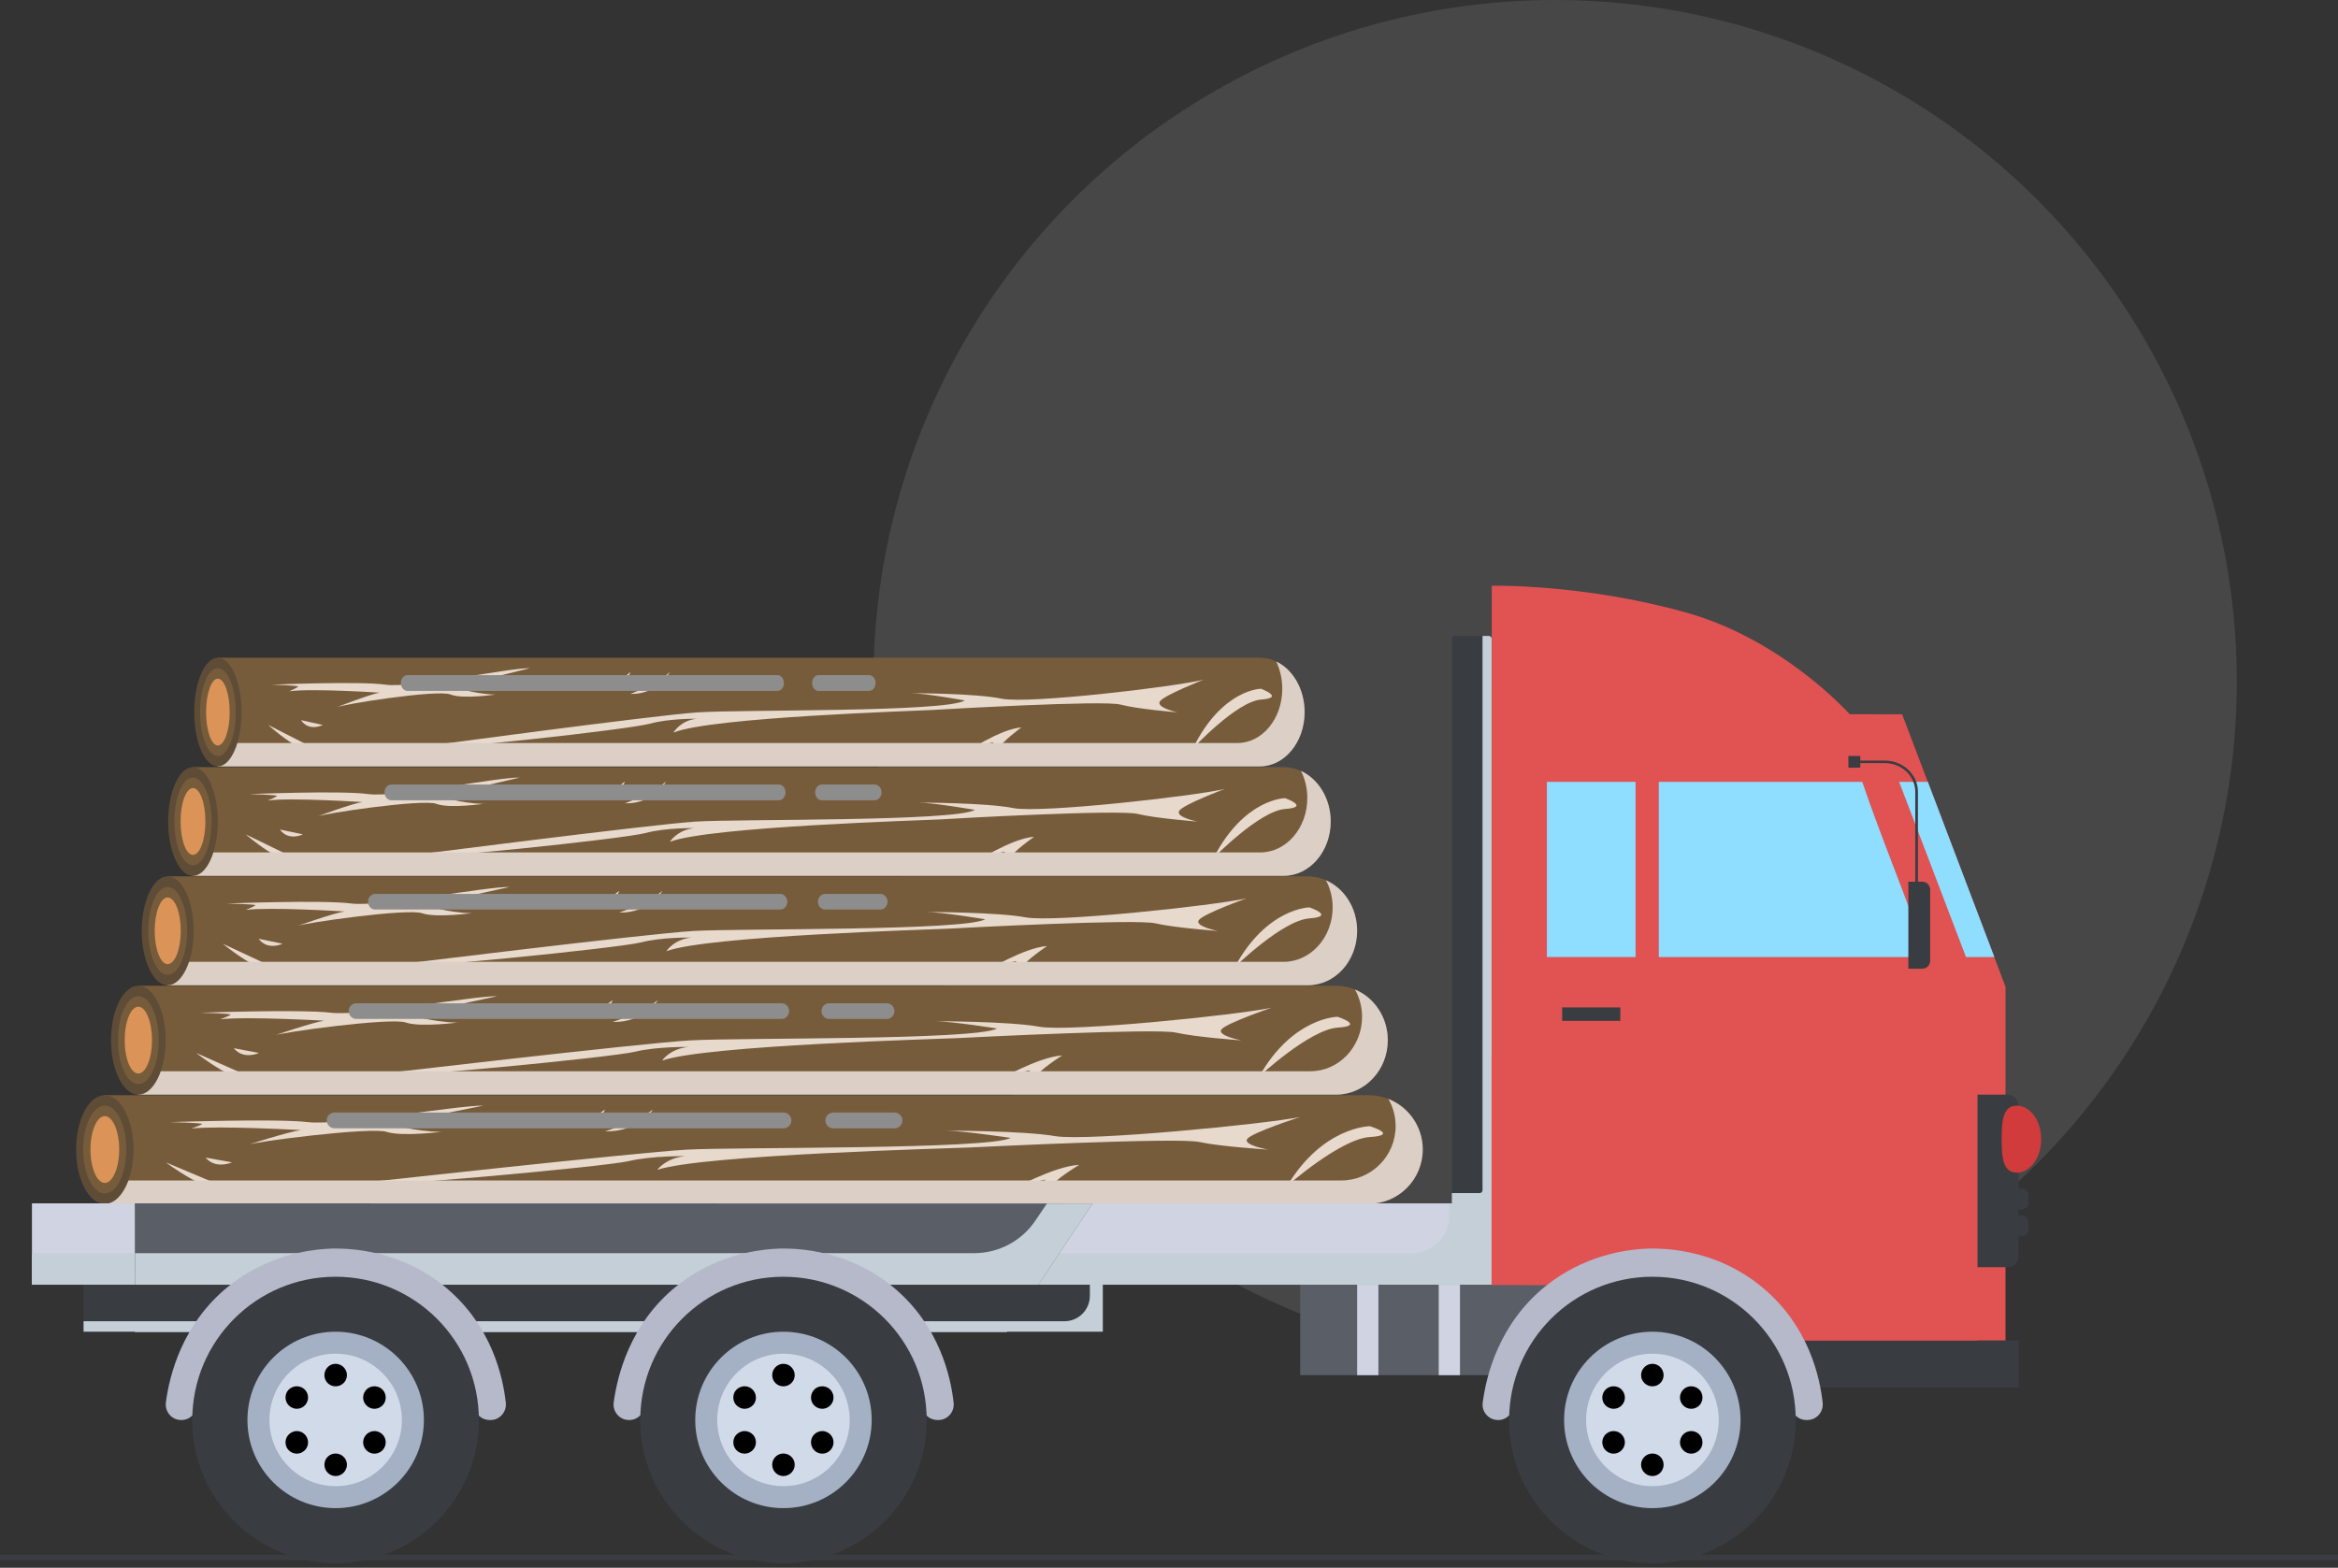 <svg width="498" height="334" viewBox="0 0 498 334" fill="none" xmlns="http://www.w3.org/2000/svg">
<rect x="0" y="0" width="498" height="334" fill="#333333" stroke="none"/>
<circle cx="331.244" cy="145.203" r="145.203" fill="white" fill-opacity="0.1"/>
<path d="M317.141 262.034H309.851C309.511 262.034 309.246 261.77 309.246 261.43V136.048C309.246 135.746 309.511 135.482 309.851 135.482H317.141C317.481 135.482 317.746 135.746 317.746 136.048V261.43C317.746 261.77 317.481 262.034 317.141 262.034Z" fill="#393D42"/>
<g style="mix-blend-mode:multiply">
<path d="M317.104 135.482H315.781V253.572C315.781 253.912 315.517 254.176 315.177 254.176H309.246V261.392C309.246 261.732 309.511 262.034 309.851 262.034H317.104C317.444 262.034 317.746 261.732 317.746 261.392V136.086C317.746 135.746 317.444 135.482 317.104 135.482Z" fill="#C5CFD8"/>
</g>
<path d="M291.489 233.324H22.33C22.33 233.324 17.494 237.63 17.494 242.919V246.848C17.494 252.174 22.33 256.481 22.33 256.481H291.489C297.873 256.481 303.049 251.305 303.049 244.883C303.049 238.499 297.873 233.324 291.489 233.324Z" fill="#775C3B"/>
<g style="mix-blend-mode:multiply">
<path d="M36.23 239.066C36.23 239.066 58.897 238.272 65.621 239.066C72.345 239.859 97.807 235.439 102.944 235.553C102.944 235.553 88.665 238.424 85.189 239.179C81.714 239.935 92.782 241.484 94.596 241.068C94.596 241.068 85.718 242.239 82.356 241.144C79.032 240.048 53.948 243.259 52.777 243.901C52.777 243.901 61.579 241.068 64.11 240.766C64.11 240.766 46.808 239.784 40.764 240.426C40.764 240.426 42.766 239.746 43.03 239.481C43.295 239.217 36.23 239.066 36.23 239.066Z" fill="#E8D9CD"/>
</g>
<g style="mix-blend-mode:multiply">
<path d="M72.385 252.514C72.385 252.514 135.434 245.526 146.427 244.921C157.42 244.355 210.421 244.921 215.294 242.428C215.294 242.428 204.906 240.879 201.317 240.879C201.317 240.879 218.014 240.879 224.776 242.05C231.538 243.183 269.277 239.519 276.946 237.97C276.946 237.97 266.746 241.257 265.689 242.617C264.631 243.977 270.184 244.921 270.184 244.921C270.184 244.921 259.909 244.279 255.451 243.297C251.031 242.315 210.421 244.279 206.53 244.468C202.677 244.657 149.827 245.979 140.005 249.228C140.005 249.228 141.818 246.697 145.974 246.319C145.974 246.319 138.834 246.206 133.885 247.377C128.937 248.548 76.918 253.345 72.385 252.514Z" fill="#E8D9CD"/>
</g>
<g style="mix-blend-mode:multiply">
<path d="M128.861 241.03C128.861 241.03 135.548 238.99 139.099 236.384C139.099 236.384 135.926 241.219 128.861 241.03Z" fill="#E8D9CD"/>
</g>
<g style="mix-blend-mode:multiply">
<path d="M215.295 253.572C215.295 253.572 224.475 248.434 229.877 248.17C229.877 248.17 224.399 251.457 223.908 252.892C223.417 254.328 228.403 252.703 229.65 253.572C229.65 253.572 224.021 253.61 221.83 255.045C219.677 256.481 221.604 252.325 222.586 251.494C223.568 250.663 215.295 253.572 215.295 253.572Z" fill="#E8D9CD"/>
</g>
<g style="mix-blend-mode:multiply">
<path d="M291.793 239.935C291.793 239.935 281.783 239.972 274.189 252.628C274.189 252.628 285.522 242.617 291.793 242.239C298.102 241.861 291.793 239.935 291.793 239.935Z" fill="#E8D9CD"/>
</g>
<g style="mix-blend-mode:multiply">
<path d="M118.549 239.746C118.549 239.746 124.253 239.859 128.862 236.384C128.862 236.384 127.313 241.521 118.549 239.746Z" fill="#E8D9CD"/>
</g>
<g style="mix-blend-mode:multiply">
<path d="M35.324 247.641C35.324 247.641 45.071 255.008 49.415 253.572L35.324 247.641Z" fill="#E8D9CD"/>
</g>
<g style="mix-blend-mode:multiply">
<path d="M43.789 246.621L49.418 247.641C49.418 247.641 45.942 249.19 43.789 246.621Z" fill="#E8D9CD"/>
</g>
<g style="mix-blend-mode:multiply">
<path d="M295.724 234.117C296.706 235.817 297.272 237.781 297.272 239.897C297.272 246.319 292.097 251.494 285.675 251.494H18.631C20.066 254.479 22.333 256.481 22.333 256.481H291.493C297.877 256.481 303.052 251.305 303.052 244.883C303.052 240.01 300.03 235.817 295.724 234.117Z" fill="#DBCFC6"/>
</g>
<path d="M28.451 244.883C28.451 251.305 25.693 256.481 22.331 256.481C18.931 256.481 16.211 251.305 16.211 244.883C16.211 238.499 18.931 233.324 22.331 233.324C25.693 233.324 28.451 238.499 28.451 244.883Z" fill="#5F4C37"/>
<path d="M26.902 244.883C26.902 250.059 24.863 254.252 22.331 254.252C19.8 254.252 17.723 250.059 17.723 244.883C17.723 239.746 19.8 235.553 22.331 235.553C24.863 235.553 26.902 239.746 26.902 244.883Z" fill="#775C3B"/>
<path d="M25.391 244.883C25.391 248.812 23.994 252.023 22.331 252.023C20.631 252.023 19.271 248.812 19.271 244.883C19.271 240.955 20.631 237.781 22.331 237.781C23.994 237.781 25.391 240.955 25.391 244.883Z" fill="#DB9358"/>
<g style="mix-blend-mode:overlay">
<path d="M166.865 237.026H71.29C70.345 237.026 69.59 237.781 69.59 238.688C69.59 239.632 70.345 240.388 71.29 240.388H166.865C167.809 240.388 168.565 239.632 168.565 238.688C168.565 237.781 167.809 237.026 166.865 237.026Z" fill="#8E8D8D"/>
</g>
<g style="mix-blend-mode:overlay">
<path d="M190.551 237.026H177.481C176.574 237.026 175.818 237.781 175.818 238.688C175.818 239.632 176.574 240.388 177.481 240.388H190.551C191.458 240.388 192.213 239.632 192.213 238.688C192.213 237.781 191.458 237.026 190.551 237.026Z" fill="#8E8D8D"/>
</g>
<path d="M284.614 210.016H29.47C29.47 210.016 24.861 214.322 24.861 219.649V223.577C24.861 228.866 29.47 233.21 29.47 233.21H284.614C290.697 233.21 295.608 227.997 295.608 221.613C295.608 215.191 290.697 210.016 284.614 210.016Z" fill="#775C3B"/>
<g style="mix-blend-mode:multiply">
<path d="M42.654 215.758C42.654 215.758 64.149 215.002 70.496 215.758C76.88 216.551 101.019 212.131 105.893 212.244C105.893 212.244 92.368 215.115 89.082 215.871C85.795 216.626 96.26 218.175 97.96 217.798C97.96 217.798 89.573 218.931 86.4 217.835C83.227 216.74 59.427 219.989 58.332 220.631C58.332 220.631 66.68 217.798 69.06 217.458C69.06 217.458 52.665 216.513 46.923 217.155C46.923 217.155 48.85 216.438 49.114 216.173C49.341 215.909 42.654 215.758 42.654 215.758Z" fill="#E8D9CD"/>
</g>
<g style="mix-blend-mode:multiply">
<path d="M76.955 229.244C76.955 229.244 136.68 222.217 147.107 221.651C157.533 221.046 207.776 221.651 212.385 219.12C212.385 219.12 202.563 217.571 199.163 217.571C199.163 217.571 214.991 217.571 221.376 218.742C227.798 219.913 263.572 216.249 270.826 214.7C270.826 214.7 261.192 217.986 260.172 219.309C259.152 220.669 264.441 221.651 264.441 221.651C264.441 221.651 254.695 220.971 250.464 219.989C246.271 219.044 207.776 220.971 204.112 221.16C200.447 221.349 150.355 222.671 141.024 225.957C141.024 225.957 142.724 223.389 146.691 223.049C146.691 223.049 139.929 222.935 135.245 224.069C130.523 225.24 81.224 230.075 76.955 229.244Z" fill="#E8D9CD"/>
</g>
<g style="mix-blend-mode:multiply">
<path d="M130.484 217.722C130.484 217.722 136.793 215.682 140.155 213.076C140.155 213.076 137.133 217.911 130.484 217.722Z" fill="#E8D9CD"/>
</g>
<g style="mix-blend-mode:multiply">
<path d="M212.385 230.264C212.385 230.264 221.111 225.164 226.249 224.862C226.249 224.862 221.036 228.148 220.582 229.584C220.091 231.019 224.813 229.395 226.022 230.264C226.022 230.264 220.658 230.339 218.618 231.775C216.54 233.211 218.391 229.055 219.298 228.224C220.242 227.355 212.385 230.264 212.385 230.264Z" fill="#E8D9CD"/>
</g>
<g style="mix-blend-mode:multiply">
<path d="M284.918 216.626C284.918 216.626 275.398 216.664 268.221 229.319C268.221 229.319 278.949 219.346 284.918 218.931C290.887 218.553 284.918 216.626 284.918 216.626Z" fill="#E8D9CD"/>
</g>
<g style="mix-blend-mode:multiply">
<path d="M120.701 216.438C120.701 216.438 126.065 216.551 130.485 213.076C130.485 213.076 129.012 218.251 120.701 216.438Z" fill="#E8D9CD"/>
</g>
<g style="mix-blend-mode:multiply">
<path d="M41.785 224.333C41.785 224.333 51.041 231.699 55.158 230.264L41.785 224.333Z" fill="#E8D9CD"/>
</g>
<g style="mix-blend-mode:multiply">
<path d="M49.795 223.313L55.159 224.333C55.159 224.333 51.873 225.882 49.795 223.313Z" fill="#E8D9CD"/>
</g>
<g style="mix-blend-mode:multiply">
<path d="M288.617 210.809C289.561 212.547 290.128 214.511 290.128 216.626C290.128 223.011 285.179 228.224 279.135 228.224H25.955C27.315 231.171 29.468 233.21 29.468 233.21H284.613C290.695 233.21 295.606 227.997 295.606 221.613C295.606 216.702 292.697 212.509 288.617 210.809Z" fill="#DBCFC6"/>
</g>
<path d="M35.288 221.613C35.288 227.997 32.681 233.21 29.47 233.21C26.259 233.21 23.652 227.997 23.652 221.613C23.652 215.191 26.259 210.016 29.47 210.016C32.681 210.016 35.288 215.191 35.288 221.613Z" fill="#5F4C37"/>
<path d="M33.814 221.613C33.814 226.751 31.887 230.944 29.469 230.944C27.052 230.944 25.125 226.751 25.125 221.613C25.125 216.438 27.052 212.244 29.469 212.244C31.887 212.244 33.814 216.438 33.814 221.613Z" fill="#775C3B"/>
<path d="M32.378 221.613C32.378 225.542 31.056 228.715 29.469 228.715C27.845 228.715 26.561 225.542 26.561 221.613C26.561 217.684 27.845 214.473 29.469 214.473C31.056 214.473 32.378 217.684 32.378 221.613Z" fill="#DB9358"/>
<g style="mix-blend-mode:overlay">
<path d="M166.487 213.755H75.86C74.991 213.755 74.273 214.473 74.273 215.418C74.273 216.324 74.991 217.08 75.86 217.08H166.487C167.393 217.08 168.073 216.324 168.073 215.418C168.073 214.473 167.393 213.755 166.487 213.755Z" fill="#8E8D8D"/>
</g>
<g style="mix-blend-mode:overlay">
<path d="M188.926 213.755H176.573C175.704 213.755 174.986 214.473 174.986 215.418C174.986 216.324 175.704 217.08 176.573 217.08H188.926C189.795 217.08 190.513 216.324 190.513 215.418C190.513 214.473 189.795 213.755 188.926 213.755Z" fill="#8E8D8D"/>
</g>
<path d="M278.61 186.707H35.706C35.706 186.707 31.361 191.014 31.361 196.34V200.269C31.361 205.596 35.706 209.902 35.706 209.902H278.61C284.39 209.902 289.075 204.727 289.075 198.305C289.075 191.92 284.39 186.707 278.61 186.707Z" fill="#775C3B"/>
<g style="mix-blend-mode:multiply">
<path d="M48.287 192.487C48.287 192.487 68.724 191.694 74.806 192.487C80.851 193.28 103.857 188.823 108.503 188.974C108.503 188.974 95.584 191.807 92.448 192.563C89.313 193.318 99.323 194.867 100.948 194.489C100.948 194.489 92.939 195.623 89.917 194.565C86.895 193.469 64.267 196.68 63.209 197.323C63.209 197.323 71.18 194.489 73.409 194.187C73.409 194.187 57.807 193.205 52.367 193.847C52.367 193.847 54.18 193.129 54.407 192.865C54.634 192.638 48.287 192.487 48.287 192.487Z" fill="#E8D9CD"/>
</g>
<g style="mix-blend-mode:multiply">
<path d="M80.928 205.936C80.928 205.936 137.82 198.909 147.717 198.343C157.652 197.776 205.478 198.343 209.86 195.849C209.86 195.849 200.491 194.3 197.28 194.3C197.28 194.3 212.315 194.3 218.435 195.434C224.517 196.605 258.592 192.94 265.505 191.392C265.505 191.392 256.288 194.678 255.343 196.038C254.399 197.36 259.423 198.343 259.423 198.343C259.423 198.343 250.13 197.663 246.126 196.718C242.121 195.736 205.44 197.663 201.965 197.851C198.489 198.04 150.815 199.362 141.937 202.649C141.937 202.649 143.562 200.08 147.339 199.74C147.339 199.74 140.879 199.627 136.422 200.798C131.926 201.931 84.97 206.767 80.928 205.936Z" fill="#E8D9CD"/>
</g>
<g style="mix-blend-mode:multiply">
<path d="M131.887 194.414C131.887 194.414 137.893 192.412 141.104 189.805C141.104 189.805 138.233 194.603 131.887 194.414Z" fill="#E8D9CD"/>
</g>
<g style="mix-blend-mode:multiply">
<path d="M209.857 206.956C209.857 206.956 218.168 201.856 223.042 201.554C223.042 201.554 218.093 204.84 217.639 206.276C217.224 207.749 221.682 206.087 222.815 206.956C222.815 206.956 217.715 207.031 215.788 208.467C213.824 209.902 215.562 205.747 216.431 204.916C217.337 204.085 209.857 206.956 209.857 206.956Z" fill="#E8D9CD"/>
</g>
<g style="mix-blend-mode:multiply">
<path d="M278.916 193.318C278.916 193.318 269.849 193.394 263.012 206.011C263.012 206.011 273.211 196.038 278.916 195.66C284.582 195.245 278.916 193.318 278.916 193.318Z" fill="#E8D9CD"/>
</g>
<g style="mix-blend-mode:multiply">
<path d="M122.555 193.129C122.555 193.129 127.692 193.28 131.886 189.805C131.886 189.805 130.488 194.943 122.555 193.129Z" fill="#E8D9CD"/>
</g>
<g style="mix-blend-mode:multiply">
<path d="M47.455 201.062C47.455 201.062 56.257 208.429 60.186 206.993L47.455 201.062Z" fill="#E8D9CD"/>
</g>
<g style="mix-blend-mode:multiply">
<path d="M55.086 200.005L60.186 201.062C60.186 201.062 57.05 202.611 55.086 200.005Z" fill="#E8D9CD"/>
</g>
<g style="mix-blend-mode:multiply">
<path d="M282.425 187.538C283.332 189.238 283.861 191.203 283.861 193.318C283.861 199.702 279.177 204.916 273.397 204.916H32.381C33.665 207.9 35.705 209.902 35.705 209.902H278.61C284.39 209.902 289.074 204.727 289.074 198.305C289.074 193.394 286.316 189.238 282.425 187.538Z" fill="#DBCFC6"/>
</g>
<path d="M41.26 198.305C41.26 204.689 38.767 209.902 35.707 209.902C32.685 209.902 30.191 204.689 30.191 198.305C30.191 191.92 32.685 186.707 35.707 186.707C38.767 186.707 41.26 191.92 41.26 198.305Z" fill="#5F4C37"/>
<path d="M39.863 198.305C39.863 203.48 38.012 207.673 35.708 207.673C33.441 207.673 31.59 203.48 31.59 198.305C31.59 193.129 33.441 188.974 35.708 188.974C38.012 188.974 39.863 193.129 39.863 198.305Z" fill="#775C3B"/>
<path d="M38.502 198.305C38.502 202.234 37.256 205.407 35.707 205.407C34.196 205.407 32.949 202.234 32.949 198.305C32.949 194.376 34.196 191.203 35.707 191.203C37.256 191.203 38.502 194.376 38.502 198.305Z" fill="#DB9358"/>
<g style="mix-blend-mode:overlay">
<path d="M166.188 190.447H79.906C79.075 190.447 78.394 191.203 78.394 192.109C78.394 193.054 79.075 193.772 79.906 193.772H166.188C167.019 193.772 167.699 193.054 167.699 192.109C167.699 191.203 167.019 190.447 166.188 190.447Z" fill="#8E8D8D"/>
</g>
<g style="mix-blend-mode:overlay">
<path d="M187.53 190.447H175.743C174.912 190.447 174.232 191.203 174.232 192.109C174.232 193.054 174.912 193.772 175.743 193.772H187.53C188.361 193.772 189.041 193.054 189.041 192.109C189.041 191.203 188.361 190.447 187.53 190.447Z" fill="#8E8D8D"/>
</g>
<path d="M273.433 163.437H41.105C41.105 163.437 36.912 167.743 36.912 173.032V176.961C36.912 182.287 41.105 186.594 41.105 186.594H273.433C278.948 186.594 283.443 181.418 283.443 174.996C283.443 168.612 278.948 163.437 273.433 163.437Z" fill="#775C3B"/>
<g style="mix-blend-mode:multiply">
<path d="M53.123 169.179C53.123 169.179 72.691 168.385 78.471 169.179C84.289 169.972 106.275 165.514 110.695 165.665C110.695 165.665 98.38 168.499 95.395 169.292C92.373 170.048 101.931 171.596 103.479 171.181C103.479 171.181 95.811 172.352 92.94 171.256C90.069 170.161 68.385 173.372 67.403 174.014C67.403 174.014 74.996 171.181 77.187 170.879C77.187 170.879 62.227 169.896 57.014 170.539C57.014 170.539 58.752 169.859 58.978 169.594C59.205 169.33 53.123 169.179 53.123 169.179Z" fill="#E8D9CD"/>
</g>
<g style="mix-blend-mode:multiply">
<path d="M84.324 182.627C84.324 182.627 138.761 175.638 148.243 175.034C157.725 174.467 203.472 175.034 207.665 172.541C207.665 172.541 198.712 170.992 195.615 170.992C195.615 170.992 210.045 170.992 215.863 172.163C221.718 173.296 254.282 169.632 260.893 168.083C260.893 168.083 252.091 171.37 251.184 172.73C250.278 174.09 255.075 175.034 255.075 175.034C255.075 175.034 246.198 174.354 242.345 173.41C238.529 172.427 203.472 174.354 200.11 174.581C196.786 174.77 151.189 176.092 142.689 179.341C142.689 179.341 144.238 176.81 147.865 176.432C147.865 176.432 141.707 176.318 137.401 177.49C133.132 178.661 88.215 183.458 84.324 182.627Z" fill="#E8D9CD"/>
</g>
<g style="mix-blend-mode:multiply">
<path d="M133.094 171.143C133.094 171.143 138.836 169.103 141.896 166.497C141.896 166.497 139.176 171.332 133.094 171.143Z" fill="#E8D9CD"/>
</g>
<g style="mix-blend-mode:multiply">
<path d="M207.666 183.685C207.666 183.685 215.637 178.547 220.283 178.283C220.283 178.283 215.524 181.532 215.108 183.005C214.693 184.441 218.999 182.816 220.095 183.685C220.095 183.685 215.221 183.723 213.333 185.158C211.444 186.594 213.144 182.438 213.975 181.607C214.844 180.776 207.666 183.685 207.666 183.685Z" fill="#E8D9CD"/>
</g>
<g style="mix-blend-mode:multiply">
<path d="M273.736 170.048C273.736 170.048 265.047 170.085 258.512 182.741C258.512 182.741 268.296 172.73 273.736 172.352C279.176 171.974 273.736 170.048 273.736 170.048Z" fill="#E8D9CD"/>
</g>
<g style="mix-blend-mode:multiply">
<path d="M124.178 169.859C124.178 169.859 129.089 169.972 133.093 166.497C133.093 166.497 131.733 171.634 124.178 169.859Z" fill="#E8D9CD"/>
</g>
<g style="mix-blend-mode:multiply">
<path d="M52.326 177.754C52.326 177.754 60.75 185.121 64.528 183.685L52.326 177.754Z" fill="#E8D9CD"/>
</g>
<g style="mix-blend-mode:multiply">
<path d="M59.619 176.734L64.53 177.754C64.53 177.754 61.508 179.303 59.619 176.734Z" fill="#E8D9CD"/>
</g>
<g style="mix-blend-mode:multiply">
<path d="M277.102 164.23C277.971 165.93 278.462 167.894 278.462 170.01C278.462 176.432 273.967 181.607 268.451 181.607H37.938C39.146 184.592 41.111 186.594 41.111 186.594H273.438C278.953 186.594 283.449 181.418 283.449 174.996C283.449 170.123 280.804 165.93 277.102 164.23Z" fill="#DBCFC6"/>
</g>
<path d="M46.396 174.996C46.396 181.418 44.016 186.594 41.107 186.594C38.198 186.594 35.818 181.418 35.818 174.996C35.818 168.612 38.198 163.437 41.107 163.437C44.016 163.437 46.396 168.612 46.396 174.996Z" fill="#5F4C37"/>
<path d="M45.074 174.996C45.074 180.172 43.298 184.365 41.107 184.365C38.916 184.365 37.141 180.172 37.141 174.996C37.141 169.859 38.916 165.665 41.107 165.665C43.298 165.665 45.074 169.859 45.074 174.996Z" fill="#775C3B"/>
<path d="M43.752 174.996C43.752 178.925 42.581 182.136 41.107 182.136C39.634 182.136 38.463 178.925 38.463 174.996C38.463 171.068 39.634 167.894 41.107 167.894C42.581 167.894 43.752 171.068 43.752 174.996Z" fill="#DB9358"/>
<g style="mix-blend-mode:overlay">
<path d="M165.884 167.139H83.379C82.549 167.139 81.906 167.894 81.906 168.801C81.906 169.745 82.549 170.501 83.379 170.501H165.884C166.677 170.501 167.32 169.745 167.32 168.801C167.32 167.894 166.677 167.139 165.884 167.139Z" fill="#8E8D8D"/>
</g>
<g style="mix-blend-mode:overlay">
<path d="M186.322 167.139H175.064C174.271 167.139 173.629 167.894 173.629 168.801C173.629 169.745 174.271 170.501 175.064 170.501H186.322C187.115 170.501 187.757 169.745 187.757 168.801C187.757 167.894 187.115 167.139 186.322 167.139Z" fill="#8E8D8D"/>
</g>
<path d="M268.333 140.128H46.394C46.394 140.128 42.428 144.435 42.428 149.761V153.69C42.428 158.979 46.394 163.286 46.394 163.286H268.333C273.622 163.286 277.89 158.11 277.89 151.726C277.89 145.304 273.622 140.128 268.333 140.128Z" fill="#775C3B"/>
<g style="mix-blend-mode:multiply">
<path d="M57.877 145.87C57.877 145.87 76.576 145.077 82.13 145.87C87.645 146.664 108.649 142.244 112.88 142.357C112.88 142.357 101.131 145.228 98.26 145.984C95.389 146.739 104.531 148.288 106.005 147.91C106.005 147.91 98.676 149.044 95.918 147.948C93.16 146.853 72.497 150.101 71.514 150.744C71.514 150.744 78.805 147.91 80.845 147.57C80.845 147.57 66.603 146.626 61.617 147.268C61.617 147.268 63.279 146.55 63.506 146.286C63.695 146.022 57.877 145.87 57.877 145.87Z" fill="#E8D9CD"/>
</g>
<g style="mix-blend-mode:multiply">
<path d="M87.721 159.357C87.721 159.357 139.664 152.33 148.73 151.764C157.834 151.159 201.504 151.764 205.509 149.233C205.509 149.233 196.971 147.684 194.025 147.684C194.025 147.684 207.775 147.684 213.366 148.855C218.919 150.026 250.048 146.362 256.356 144.813C256.356 144.813 247.97 148.099 247.063 149.422C246.194 150.781 250.803 151.764 250.803 151.764C250.803 151.764 242.303 151.084 238.639 150.101C234.975 149.157 201.504 151.084 198.293 151.273C195.12 151.461 151.563 152.784 143.441 156.07C143.441 156.07 144.915 153.501 148.39 153.124C148.39 153.124 142.497 153.048 138.417 154.181C134.337 155.352 91.423 160.188 87.721 159.357Z" fill="#E8D9CD"/>
</g>
<g style="mix-blend-mode:multiply">
<path d="M134.264 147.835C134.264 147.835 139.779 145.795 142.688 143.188C142.688 143.188 140.081 148.024 134.264 147.835Z" fill="#E8D9CD"/>
</g>
<g style="mix-blend-mode:multiply">
<path d="M205.508 160.377C205.508 160.377 213.101 155.277 217.559 154.975C217.559 154.975 213.025 158.261 212.648 159.697C212.232 161.132 216.312 159.508 217.37 160.377C217.37 160.377 212.723 160.452 210.91 161.888C209.134 163.286 210.721 159.168 211.552 158.299C212.345 157.468 205.508 160.377 205.508 160.377Z" fill="#E8D9CD"/>
</g>
<g style="mix-blend-mode:multiply">
<path d="M268.596 146.739C268.596 146.739 260.323 146.777 254.09 159.432C254.09 159.432 263.421 149.421 268.596 149.044C273.809 148.666 268.596 146.739 268.596 146.739Z" fill="#E8D9CD"/>
</g>
<g style="mix-blend-mode:multiply">
<path d="M125.764 146.55C125.764 146.55 130.448 146.664 134.263 143.188C134.263 143.188 132.979 148.326 125.764 146.55Z" fill="#E8D9CD"/>
</g>
<g style="mix-blend-mode:multiply">
<path d="M57.123 154.446C57.123 154.446 65.169 161.812 68.758 160.377L57.123 154.446Z" fill="#E8D9CD"/>
</g>
<g style="mix-blend-mode:multiply">
<path d="M64.109 153.426L68.756 154.446C68.756 154.446 65.885 155.995 64.109 153.426Z" fill="#E8D9CD"/>
</g>
<g style="mix-blend-mode:multiply">
<path d="M271.845 140.922C272.638 142.622 273.129 144.624 273.129 146.739C273.129 153.124 268.861 158.299 263.572 158.299H43.371C44.542 161.283 46.393 163.286 46.393 163.286H268.332C273.621 163.286 277.889 158.11 277.889 151.726C277.889 146.815 275.396 142.622 271.845 140.922Z" fill="#DBCFC6"/>
</g>
<path d="M51.456 151.726C51.456 158.11 49.189 163.286 46.394 163.286C43.636 163.286 41.369 158.11 41.369 151.726C41.369 145.304 43.636 140.128 46.394 140.128C49.189 140.128 51.456 145.304 51.456 151.726Z" fill="#5F4C37"/>
<path d="M50.21 151.726C50.21 156.863 48.51 161.057 46.395 161.057C44.317 161.057 42.617 156.863 42.617 151.726C42.617 146.55 44.317 142.357 46.395 142.357C48.51 142.357 50.21 146.55 50.21 151.726Z" fill="#775C3B"/>
<path d="M48.923 151.726C48.923 155.655 47.789 158.828 46.392 158.828C45.032 158.828 43.898 155.655 43.898 151.726C43.898 147.797 45.032 144.586 46.392 144.586C47.789 144.586 48.923 147.797 48.923 151.726Z" fill="#DB9358"/>
<g style="mix-blend-mode:overlay">
<path d="M165.617 143.831H86.777C86.021 143.831 85.379 144.586 85.379 145.53C85.379 146.437 86.021 147.193 86.777 147.193H165.617C166.372 147.193 166.977 146.437 166.977 145.53C166.977 144.586 166.372 143.831 165.617 143.831Z" fill="#8E8D8D"/>
</g>
<g style="mix-blend-mode:overlay">
<path d="M185.111 143.831H174.344C173.589 143.831 172.984 144.586 172.984 145.53C172.984 146.437 173.589 147.193 174.344 147.193H185.111C185.866 147.193 186.508 146.437 186.508 145.53C186.508 144.586 185.866 143.831 185.111 143.831Z" fill="#8E8D8D"/>
</g>
<path d="M423.785 273.707H6.805V256.368H423.785V273.707Z" fill="#CFD3E2"/>
<g style="mix-blend-mode:multiply">
<path d="M327.681 256.368V273.707H6.805V267.021H300.708C305.128 267.021 308.717 263.47 308.717 259.05V256.368H327.681Z" fill="#C5CFD8"/>
</g>
<path d="M28.753 283.831C28.727 274.689 28.715 265.535 28.715 256.368C96.713 256.368 164.711 256.38 232.709 256.405C226.615 265.547 220.52 274.689 214.426 283.831C152.522 283.831 90.631 283.831 28.753 283.831Z" fill="#5A5E66"/>
<g style="mix-blend-mode:multiply">
<path d="M220.624 259.919C217.715 264.338 212.767 266.983 207.478 266.983H28.756C28.756 266.983 28.756 274.689 28.756 283.831C90.634 283.831 152.525 283.831 214.429 283.831C220.523 274.689 226.618 265.547 232.713 256.405C229.464 256.405 226.228 256.405 223.004 256.405C222.198 257.564 221.405 258.735 220.624 259.919Z" fill="#C5CFD8"/>
</g>
<path d="M340.488 292.973H276.947V273.707H340.488V292.973Z" fill="#5A5E66"/>
<path d="M310.982 292.973H306.449V273.707H310.982V292.973Z" fill="#CFD3E2"/>
<path d="M293.605 292.973H289.072V273.707H293.605V292.973Z" fill="#CFD3E2"/>
<path d="M234.902 283.718H17.799V273.707H234.902V283.718Z" fill="#393D42"/>
<g style="mix-blend-mode:multiply">
<path d="M232.144 273.707V276.049C232.144 279.071 229.727 281.489 226.704 281.489H17.799V283.718H234.902V273.707H232.144Z" fill="#C5CFD8"/>
</g>
<path d="M430.018 295.58H333.158V285.569H430.018V295.58Z" fill="#393D42"/>
<path d="M95.201 274.5C84.359 265.321 71.855 265.887 69.249 266.076C65.622 266.341 56.782 267.474 48.623 274.085C38.801 282.056 36.081 293.011 35.325 298.829C35.099 300.793 36.61 302.531 38.574 302.531H38.687C40.35 302.531 41.71 301.246 41.936 299.622C43.901 285.342 55.347 274.312 68.833 273.141C84.095 271.818 98.639 283.454 101.019 299.66C101.246 301.284 102.606 302.531 104.268 302.531H104.495C106.421 302.531 107.932 300.831 107.743 298.904C107.139 293.276 104.721 282.585 95.201 274.5Z" fill="#B5B9C9"/>
<path d="M102 302.531C102 285.645 88.325 272.007 71.477 272.007C54.628 272.007 40.953 285.645 40.953 302.531C40.953 319.379 54.628 333.017 71.477 333.017C88.325 333.017 102 319.379 102 302.531Z" fill="#393D42"/>
<path d="M90.291 302.531C90.291 292.142 81.867 283.718 71.478 283.718C61.09 283.718 52.703 292.142 52.703 302.531C52.703 312.882 61.09 321.306 71.478 321.306C81.867 321.306 90.291 312.882 90.291 302.531Z" fill="#A4B0C3"/>
<path d="M85.608 302.531C85.608 294.711 79.299 288.402 71.479 288.402C63.697 288.402 57.389 294.711 57.389 302.531C57.389 310.313 63.697 316.622 71.479 316.622C79.299 316.622 85.608 310.313 85.608 302.531Z" fill="#D1DAE9"/>
<path d="M73.897 292.973C73.897 291.651 72.802 290.556 71.48 290.556C70.157 290.556 69.1 291.651 69.1 292.973C69.1 294.296 70.157 295.353 71.48 295.353C72.802 295.353 73.897 294.296 73.897 292.973Z" fill="black"/>
<path d="M64.416 295.656C63.282 295.013 61.809 295.391 61.129 296.524C60.487 297.695 60.865 299.169 62.036 299.811C63.169 300.491 64.642 300.075 65.284 298.942C65.965 297.809 65.587 296.335 64.416 295.656Z" fill="black"/>
<path d="M62.036 305.213C60.865 305.855 60.487 307.329 61.129 308.5C61.809 309.633 63.282 310.048 64.416 309.368C65.587 308.688 65.965 307.253 65.284 306.082C64.642 304.949 63.169 304.533 62.036 305.213Z" fill="black"/>
<path d="M69.1 312.051C69.1 313.373 70.157 314.468 71.48 314.468C72.802 314.468 73.897 313.373 73.897 312.051C73.897 310.728 72.802 309.671 71.48 309.671C70.157 309.671 69.1 310.728 69.1 312.051Z" fill="black"/>
<path d="M78.545 309.368C79.716 310.048 81.19 309.633 81.832 308.5C82.512 307.329 82.096 305.855 80.963 305.213C79.792 304.533 78.356 304.949 77.677 306.082C76.996 307.253 77.412 308.688 78.545 309.368Z" fill="black"/>
<path d="M80.963 299.811C82.096 299.169 82.512 297.695 81.832 296.524C81.19 295.391 79.716 295.013 78.545 295.656C77.412 296.335 76.996 297.809 77.677 298.942C78.356 300.075 79.792 300.491 80.963 299.811Z" fill="black"/>
<path d="M190.586 274.5C179.744 265.321 167.24 265.887 164.634 266.076C161.007 266.341 152.167 267.474 144.007 274.085C134.186 282.056 131.503 293.011 130.71 298.829C130.483 300.793 131.994 302.531 133.959 302.531H134.072C135.734 302.531 137.094 301.246 137.321 299.622C139.285 285.342 150.732 274.311 164.256 273.14C179.48 271.818 194.024 283.453 196.404 299.66C196.631 301.284 197.991 302.531 199.653 302.531H199.879C201.806 302.531 203.317 300.831 203.128 298.904C202.524 293.275 200.106 282.585 190.586 274.5Z" fill="#B5B9C9"/>
<path d="M197.386 302.531C197.386 285.644 183.711 272.007 166.863 272.007C150.014 272.007 136.377 285.644 136.377 302.531C136.377 319.379 150.014 333.017 166.863 333.017C183.711 333.017 197.386 319.379 197.386 302.531Z" fill="#393D42"/>
<path d="M185.674 302.531C185.674 292.142 177.25 283.718 166.861 283.718C156.51 283.718 148.086 292.142 148.086 302.531C148.086 312.882 156.51 321.306 166.861 321.306C177.25 321.306 185.674 312.882 185.674 302.531Z" fill="#A4B0C3"/>
<path d="M180.993 302.531C180.993 294.711 174.684 288.402 166.864 288.402C159.082 288.402 152.773 294.711 152.773 302.531C152.773 310.313 159.082 316.621 166.864 316.621C174.684 316.621 180.993 310.313 180.993 302.531Z" fill="#D1DAE9"/>
<path d="M169.278 292.973C169.278 291.651 168.183 290.556 166.86 290.556C165.538 290.556 164.48 291.651 164.48 292.973C164.48 294.295 165.538 295.353 166.86 295.353C168.183 295.353 169.278 294.295 169.278 292.973Z" fill="black"/>
<path d="M159.797 295.655C158.663 295.013 157.19 295.391 156.51 296.524C155.868 297.695 156.246 299.169 157.417 299.811C158.55 300.491 160.023 300.075 160.703 298.942C161.345 297.809 160.968 296.335 159.797 295.655Z" fill="black"/>
<path d="M157.417 305.213C156.246 305.855 155.868 307.328 156.51 308.5C157.19 309.633 158.663 310.048 159.797 309.368C160.968 308.688 161.345 307.253 160.703 306.082C160.023 304.949 158.55 304.533 157.417 305.213Z" fill="black"/>
<path d="M164.48 312.051C164.48 313.373 165.538 314.468 166.86 314.468C168.183 314.468 169.278 313.373 169.278 312.051C169.278 310.728 168.183 309.671 166.86 309.671C165.538 309.671 164.48 310.728 164.48 312.051Z" fill="black"/>
<path d="M173.927 309.368C175.098 310.048 176.571 309.633 177.214 308.5C177.894 307.328 177.478 305.855 176.345 305.213C175.211 304.533 173.738 304.949 173.058 306.082C172.416 307.253 172.794 308.688 173.927 309.368Z" fill="black"/>
<path d="M176.345 299.811C177.478 299.169 177.894 297.695 177.214 296.524C176.571 295.391 175.098 295.013 173.927 295.655C172.794 296.335 172.416 297.809 173.058 298.942C173.738 300.075 175.211 300.491 176.345 299.811Z" fill="black"/>
<path d="M317.747 124.791C317.747 174.455 317.734 224.119 317.709 273.783C324.207 273.783 330.704 273.783 337.202 273.783C347.666 273.783 373.316 285.569 383.781 285.569C403.311 285.569 407.655 285.569 427.186 285.569C427.186 265.321 427.186 230.49 427.186 210.242L405.162 152.179C401.46 152.179 397.745 152.179 394.018 152.179C387.86 145.644 375.281 135.029 359.15 130.495C337.164 124.338 317.747 124.791 317.747 124.791Z" fill="#E15252"/>
<path d="M324.016 152.179C343.206 152.217 379.774 152.179 399.003 152.179L421.215 210.318C421.215 231.246 421.215 264.603 421.215 285.569C410.184 285.569 383.779 285.569 383.779 285.569C371.879 283.151 351.517 275.407 341.129 273.82C341.129 273.82 328.775 273.707 324.016 273.707C324.016 237.215 324.016 188.672 324.016 152.179Z" fill="#E15252"/>
<path d="M353.332 166.572C353.332 179.013 353.332 191.454 353.332 203.896C372.372 203.896 391.398 203.896 410.413 203.896C406.182 191.467 400.893 179.001 396.662 166.572C381.854 166.572 368.141 166.572 353.332 166.572Z" fill="#8FDDFF"/>
<path d="M424.806 203.896H418.761L404.52 166.572H410.639L424.806 203.896Z" fill="#8FDDFF"/>
<path d="M348.383 203.896H329.494V166.572H348.383V203.896Z" fill="#8FDDFF"/>
<path d="M375.657 274.5C364.853 265.321 352.349 265.887 349.704 266.076C346.116 266.341 337.276 267.474 329.116 274.085C319.294 282.056 316.574 293.011 315.819 298.829C315.554 300.793 317.103 302.531 319.067 302.531H319.181C320.805 302.531 322.165 301.246 322.429 299.622C324.394 285.342 335.84 274.312 349.327 273.141C364.588 271.818 379.132 283.454 381.512 299.66C381.739 301.284 383.099 302.531 384.723 302.531H384.95C386.914 302.531 388.426 300.831 388.237 298.904C387.632 293.276 385.215 282.585 375.657 274.5Z" fill="#B5B9C9"/>
<path d="M382.495 302.531C382.495 285.645 368.819 272.007 351.971 272.007C335.122 272.007 321.447 285.645 321.447 302.531C321.447 319.379 335.122 333.017 351.971 333.017C368.819 333.017 382.495 319.379 382.495 302.531Z" fill="#393D42"/>
<path d="M370.744 302.531C370.744 292.142 362.358 283.718 351.969 283.718C341.58 283.718 333.156 292.142 333.156 302.531C333.156 312.882 341.58 321.306 351.969 321.306C362.358 321.306 370.744 312.882 370.744 302.531Z" fill="#A4B0C3"/>
<path d="M366.101 302.531C366.101 294.711 359.754 288.402 351.972 288.402C344.19 288.402 337.844 294.711 337.844 302.531C337.844 310.313 344.19 316.622 351.972 316.622C359.754 316.622 366.101 310.313 366.101 302.531Z" fill="#D1DAE9"/>
<path d="M354.35 292.973C354.35 291.651 353.293 290.556 351.97 290.556C350.648 290.556 349.553 291.651 349.553 292.973C349.553 294.296 350.648 295.353 351.97 295.353C353.293 295.353 354.35 294.296 354.35 292.973Z" fill="black"/>
<path d="M344.906 295.656C343.735 295.013 342.3 295.391 341.62 296.524C340.94 297.695 341.355 299.169 342.489 299.811C343.66 300.491 345.133 300.075 345.775 298.942C346.455 297.809 346.04 296.335 344.906 295.656Z" fill="black"/>
<path d="M342.489 305.213C341.355 305.855 340.94 307.329 341.62 308.5C342.3 309.633 343.735 310.048 344.906 309.368C346.04 308.688 346.455 307.253 345.775 306.082C345.133 304.949 343.66 304.533 342.489 305.213Z" fill="black"/>
<path d="M349.553 312.051C349.553 313.373 350.648 314.468 351.97 314.468C353.293 314.468 354.35 313.373 354.35 312.051C354.35 310.728 353.293 309.671 351.97 309.671C350.648 309.671 349.553 310.728 349.553 312.051Z" fill="black"/>
<path d="M359.036 309.368C360.169 310.048 361.642 309.633 362.322 308.5C362.964 307.329 362.587 305.855 361.453 305.213C360.282 304.533 358.809 304.949 358.167 306.082C357.487 307.253 357.902 308.688 359.036 309.368Z" fill="black"/>
<path d="M361.453 299.811C362.587 299.169 362.964 297.695 362.322 296.524C361.642 295.391 360.169 295.013 359.036 295.656C357.902 296.335 357.487 297.809 358.167 298.942C358.809 300.075 360.282 300.491 361.453 299.811Z" fill="black"/>
<path d="M345.135 217.495H332.744V214.624H345.135V217.495Z" fill="#393D42"/>
<path d="M409.431 187.841H406.484V206.389H409.431C410.375 206.389 411.131 205.633 411.131 204.689V189.54C411.131 188.596 410.375 187.841 409.431 187.841Z" fill="#393D42"/>
<path d="M408.524 192.714H407.957V168.688C407.957 165.326 405.049 162.568 401.46 162.568H395V162.039H401.46C405.351 162.039 408.524 165.023 408.524 168.688V192.714Z" fill="#393D42"/>
<path d="M396.248 163.55H393.717V161.057H396.248V163.55Z" fill="#393D42"/>
<path d="M427.677 269.967H421.217V233.21H427.677C428.923 233.21 429.943 234.23 429.943 235.515V267.663C429.943 268.947 428.923 269.967 427.677 269.967Z" fill="#393D42"/>
<path d="M430.397 253.194H423.9C423.069 253.194 422.389 253.723 422.389 254.365V256.443C422.389 257.123 423.069 257.652 423.9 257.652H430.397C431.304 257.652 432.022 257.085 432.022 256.368V254.441C432.022 253.761 431.304 253.194 430.397 253.194Z" fill="#393D42"/>
<path d="M430.397 258.936H423.9C423.069 258.936 422.389 259.465 422.389 260.107V262.185C422.389 262.827 423.069 263.394 423.9 263.394H430.397C431.304 263.394 432.022 262.827 432.022 262.11V260.183C432.022 259.465 431.304 258.936 430.397 258.936Z" fill="#393D42"/>
<path d="M434.778 242.692C434.778 246.659 432.436 249.832 429.565 249.832C426.656 249.832 426.354 246.659 426.354 242.692C426.354 238.764 426.656 235.553 429.565 235.553C432.436 235.553 434.778 238.764 434.778 242.692Z" fill="#D13B3B"/>
<rect y="331.244" width="498" height="1.134" fill="#393D42"/>
</svg>
